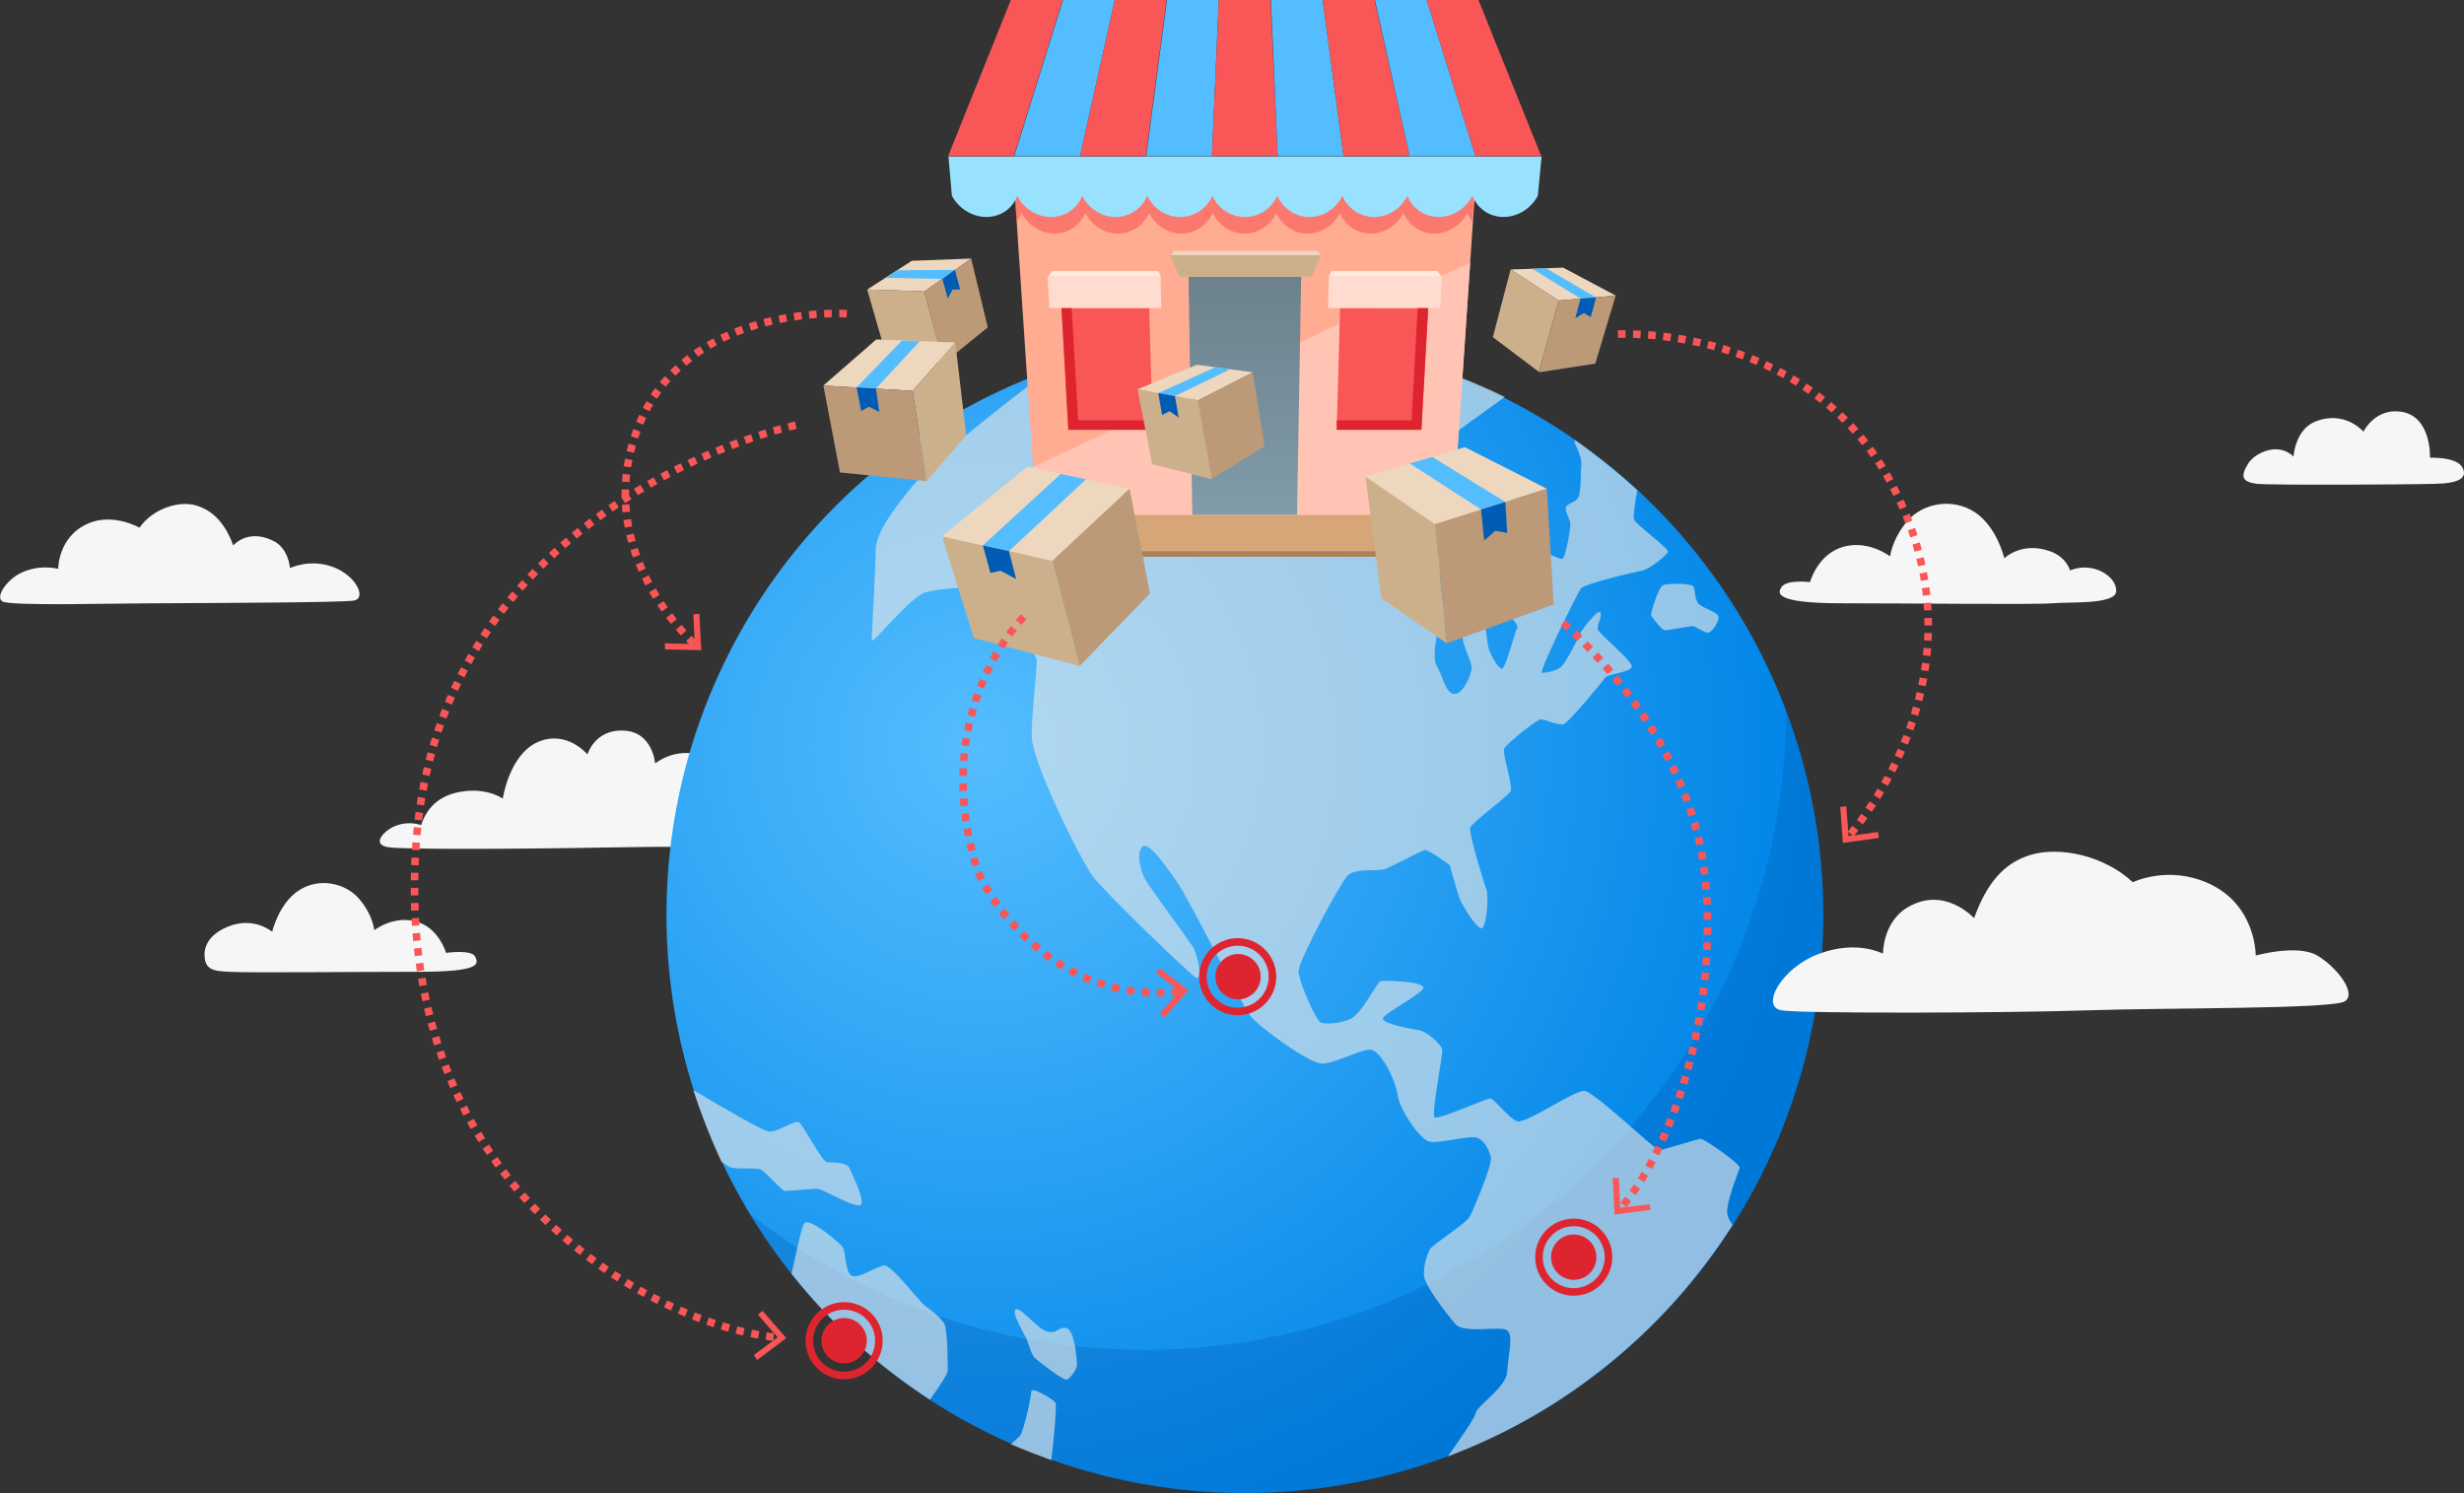 <svg version="1.1" id="Layer_1" xmlns="http://www.w3.org/2000/svg" x="0" y="0" viewBox="0 0 651.8 395" xml:space="preserve"><rect x="0" y="0" width="651.8" height="395" fill="#333333" stroke="none"/><style>.st0{fill:#f6f6f6}.st4{fill:#e6e8e8}.st9{fill:#f95657}.st10{fill:#54bdff}.st13{fill:#ffdccf}.st14{fill:#ffe9df}.st15{fill:#de252f}.st17{fill:#ccb08c}.st18{fill:#eed7bf}.st19{fill:#bc9977}.st20{fill:#005bb4}.st21,.st22{fill:none;stroke-width:2;stroke-miterlimit:10}.st21{stroke-dasharray:2,2;stroke:#f95657}.st22{stroke:#de252f}</style><path class="st0" d="M111.4 218.3c1.4-4.2 4.4-8.2 11.7-9 6.3-.7 9.9 2 9.9 2s1.7-11.7 9.3-15c7.7-3.3 13.1 3.3 13.1 3.3s1.9-6.7 9.6-6.3c7.7.3 8.3 8.7 8.3 8.7s6.2-5.3 14.4-1.3 9 16 9 16 5.1-2.2 10.2-1.3c3.4.6 10.7 5 8.3 7.3-2.3 2.3-25.3.9-53.7 1.5-28.3.5-53.7.5-58.3 0-4.7-.5-2.4-3.5 0-5 4.2-2.5 8.2-.9 8.2-.9z"/><radialGradient id="SVGID_1_" cx="258.774" cy="197.539" r="218.677" gradientUnits="userSpaceOnUse"><stop offset="0" stop-color="#54bdff"/><stop offset="1" stop-color="#0085e7"/></radialGradient><circle cx="329.3" cy="242" r="153" fill="url(#SVGID_1_)"/><path d="M472.5 188.1c-.4 93.4-76.3 169-169.7 169-39.4 0-75.6-13.4-104.4-35.9 26.8 44.3 75.4 73.8 130.9 73.8 84.5 0 153-68.5 153-153 0-18.9-3.5-37.1-9.8-53.9z" opacity=".3" fill="#005bb4"/><g opacity=".63"><path class="st4" d="M390.3 374c-.2 1.1-3.6 6.1-7.3 11.3 31.2-11.7 57.6-33.4 75.3-61.2-.7-1.1-1.3-2.1-1.4-3.1-.3-3 3-11 3.3-12 .3-1-9.3-7.7-10.3-7.7s-10 3-11 3-17-15.3-19.7-15.7c-2.7-.3-15.7 9-18 8-2.3-1-6-6-7-6s-13.7 5.7-14.7 5c-1-.7 2.3-16.7 2-18-.3-1.3-4-4.7-6-5-2-.3-9.3-1.7-9.7-3-.3-1.3 10.7-6.7 10.7-8.3 0-1.7-10.3-2-11.3-1.7-1 .3-5 8.7-8 10-3 1.3-6.3 1.3-7.7 1-1.3-.3-6-11-6-13.7 0-2.7 11-23.3 13-25.3s8.3-1 10-1.7c1.7-.7 9.3-4.7 10.3-5 1-.3 6.7 4 6.7 4s2 7.3 2.7 9c.7 1.7 4.3 7.7 5.7 7.7 1.3 0 2-8.7 1.3-10.3-.7-1.7-4.7-15-4.3-16.3.3-1.3 10-8.3 10.7-9.7.7-1.3-2.3-10-1.7-11.3.7-1.3 8.7-7.7 9.7-7.7s4.7 1.7 6 1.3c1.3-.3 10.3-11.3 11-12.3.7-1 6-1.3 7-2.7 1-1.3-9-9-9-10.3s1.3-3.3.7-4.3c-.7-1-5 5-5 5s-4 8.7-5.7 9.7c-1.7 1-3.7 1.3-4.7 1.3s9.3-21 10.3-22.3c1-1.3 14-4.3 16-4.7 2-.3 6.7-4 7-5 .3-1-8.7-7.3-9-8.7-.2-.9.4-4.9.9-7.6-5.2-4.8-10.7-9.2-16.5-13.3-.1.3-.1.7 0 .9.5 1 1.8 3.7 1.7 5.5-.2 1.8 0 7.3-.8 8.8-.8 1.5-3.2 1.5-3.3 2.8-.2 1.3 1.2 2.8 1.2 4.3s-1.3 9.2-2.2 9.2c-.8 0-5.5-2.2-6.7-2.7-1.2-.5 2.5-5.8 2.5-7.7 0-1.8 0-2.7-.7-3-.7-.3-4.7-.8-5.8-1.3-1.2-.5-5.5-4.8-7.8-5.7-2.3-.8-9.2-3.5-10.3-4.2-1.2-.7-1.2-6.8 0-8.2.9-1 9.1-6.8 13.7-10.1-20.8-10.1-44.1-16-68.8-16-18.2 0-35.6 3.2-51.8 9-7.9 5.9-28.7 21.6-36.2 30.7-9.3 11.3-9.7 14.7-9.7 18 0 3.3-1 21.3-1 22.7s10.3-11.7 14.3-12.7 6.7-1 10.3-1.3c3.7-.3 8.3-2 8.7-1 .3 1 10 18.7 10.3 20 .3 1.3-1.3 13.7-1.3 20.3 0 6.7 13 33 16.3 37.3 3.3 4.3 25.7 26 27.3 26.7 1.7.7.3-6.3-1-8.3-1.3-2-11.7-16-12.7-18s-2.3-6.3-.7-8.3c1.7-2 6.7 5.7 9.3 9.3 2.7 3.7 17 32.3 19.3 35.3 2.3 3 15.7 12.7 19 12.7 3.3 0 10-3.7 12.7-3.7 2.7 0 6.7 7.7 7.3 12 .7 4.3 6 11.7 8.3 12.3 2.3.7 10.7-1.7 12.7-1s3.3 3.3 3.7 5.3c.3 2-4.7 14-5.7 15.7-1 1.7-9.7 7.3-10.3 8.3-.7 1-2 4.7-1.7 7.3.3 2.7 6 10 8.3 12.7 2.3 2.7 12 .3 13.7 1.7 1.7 1.3.3 6.3 0 10.7 0 4.3-8 9-8.4 11.3zm-16.6-221c1.3-.3 9-1.7 10.3-1.7 1.3 0 4.3 5.3 4.3 5.3s3.7 1.5 4.7 1.3c1.2-.2 3.2-1.7 4.3-1.7 1.2 0 4.8 3.2 4.5 4.2-.3 1-5.8 0-4.8.8s5 3.7 4.3 5c-.7 1.3-3 10.7-4 10.7s-2.7-3.3-3.3-4.7c-.7-1.3-1.3-11.3-2.3-11s-4 5-4.7 6.7c-.7 1.7 2.3 7 2.3 8.7 0 1.7-2.3 7.3-4.7 7-2.3-.3-3-5-4.5-7.3s.2-10.7 1.2-11.7 6-4.3 5.7-5.3c-.3-1-4-.7-5.3-.3-1.3.3-7.7 2.7-9 2.7-1.3 0-5.3-3.7-5.3-4.7s4.9-3.6 6.3-4z"/><path class="st4" d="M449.5 159.9c-1.3-1.2-1-3.7-1.5-4.7s-7.4-.9-8.2-.3c-1.2.8-3.3 7.5-3 8 .3.5 2.7 3.7 3.5 3.8.8.2 6.8-1.2 7.7-1 .8.2 2.8 1.7 3.8 1.7s3-3 2.8-4.2c-.1-1.2-3.8-2.2-5.1-3.3zM201 309.3c1.2.3 5.8 5.8 6.7 5.8.9 0 7-.6 8.5-.6s10.3 5.5 11.5 4.2c1.2-1.2-2.4-8.2-3-9.7-.6-1.5-4.2-1.5-5.8-1.5-1.5 0-6.4-10-7.6-10.6-1.2-.6-6.1 3-8.2 2.4-2.1-.6-9.7-5.1-11.5-6.1-1.1-.5-4.9-3-8.2-4.8 2.1 6.5 4.6 12.8 7.4 18.9 1.3.9 2.2 1.5 2.6 1.6 1.6.4 6.4.1 7.6.4zm77.1 77c.7-5.9 1.5-14.6 1.1-15.2-.6-.9-6.4-4.4-6.4-3 0 1.5-2.1 10.9-3 11.8-.2.2-1.1 1.1-2.4 2.2 3.5 1.5 7.1 2.9 10.7 4.2zm-27.4-23.7c0-1.8 0-10.9-.9-12.4s-2.7-3-4.8-4.5c-2.1-1.5-9.1-11.2-11.2-10.9-2.1.3-6.7 3.6-8.5 2.7-1.8-.9-1.5-6.4-2.4-7.6-.9-1.2-8.5-7.6-10-6.4-.8.6-2.1 7.2-3.5 13.5 10.3 13 22.6 24.2 36.6 33.3 2.2-3.1 4.7-6.7 4.7-7.7zm23-3.4c.9.9 7.6 6.1 8.5 5.8.9-.3 2.7-2.7 2.7-3.9 0-1.2-.6-9.1-2.7-9.7-2.1-.6-2.4 1.5-5.1.9-2.7-.6-7.5-7.1-8.5-5.8-.9 1.2 2.1 5.8 3 7.9.9 2.1 1.2 3.9 2.1 4.8z"/></g><path class="st0" d="M522.2 242.9c3.4-9.3 7.9-14.7 15.2-16.8 7.3-2.1 18.9 0 26.8 7.3 0 0 9.2-4.5 19.8.2 12.9 5.7 12.7 19.2 12.7 19.2s11-3.1 16.3 0c5.2 3.1 10.5 10 7.3 12.1-3.1 2.1-47.8 1.7-68.2 2.4-20.5.7-75.1.9-80.8 0-5.8-.9 0-11.4 10-15 10-3.7 16.8 0 16.8 0s-.1-8.4 6.6-12.3c9.7-5.7 17.5 2.9 17.5 2.9zM61.7 144.3c-2.1-5.8-5.4-9.3-9.9-10.6-4.6-1.3-11.4.9-14.9 5.9 0 0-7-4-13.6-1.1-8 3.5-7.9 12-7.9 12s-5-1.4-10.1 1.2c-3.4 1.7-6.6 6.1-4.7 7.4 2 1.3 29.7.5 42.5.5 17.8-.1 46.9-.2 50.4-.7 3.6-.5.8-6.6-5.4-8.9-6.2-2.3-11.4.3-11.4.3s-.3-5.5-4.8-7.4c-6.5-3-10.2 1.4-10.2 1.4zm-7.6 108.2c0-3 2.1-5.8 6.6-7.5 6.6-2.5 11.3 1.5 11.3 1.5s1.7-7.4 7-10.9 12.3-2.1 16 2.2c3.7 4.3 4 8.3 4 8.3s5.6-4.4 12-2c5.3 2 7 8 7 8s6.7-1 7.7 1 1.3 4-15 4-46 .3-50 0c-4.1-.2-6.6-.4-6.6-4.6zm505.7-96.1c.2-3.8-6-8-12.2-5.5 0 0-1-3.6-5.4-5.1-7.5-2.6-12 1.9-12 1.9s-1.9-8.3-7.8-12.2c-6-3.9-13.8-2.4-17.9 2.4-4.1 4.9-4.5 9.3-4.5 9.3s-6.3-4.9-13.4-2.2c-6 2.3-7.8 9-7.8 9s-6.3-.8-7.6 1.4c-.8 1.3-2.4 4.2 15.8 4.2 18.3 0 51.5.4 56 0s16.7.4 16.8-3.2z"/><path fill="#d6a679" d="M396.5 145.7H262.4l14.1-24.4h105.9z"/><path fill="#ffac92" d="M384.4 136.2H274.1l-6-90.3h122.4z"/><path d="M268.1 46.1l.8 12.5c.6-.7 1-1.5 1.3-2.3 1.7 3.2 5 5.5 8.8 5.5 3.7 0 6.8-2.3 8.1-5.5 1.6 3.2 4.9 5.5 8.7 5.5 3.7 0 6.9-2.3 8.2-5.5 1.5 3.2 4.8 5.5 8.5 5.5s6.9-2.3 8.3-5.5c1.5 3.2 4.7 5.5 8.4 5.5s7-2.3 8.4-5.5c1.4 3.2 4.6 5.5 8.3 5.5 3.7 0 7-2.3 8.5-5.5 1.3 3.2 4.5 5.5 8.2 5.5 3.7 0 7.1-2.3 8.7-5.5 1.3 3.2 4.4 5.5 8.1 5.5 3.7 0 7.1-2.3 8.8-5.5.3.9.8 1.6 1.3 2.3l.8-12.5H268.1z" opacity=".59" fill="#f95657"/><path d="M406.8 51.8c-1.8 3.3-5.2 5.6-9.1 5.6-3.8 0-6.9-2.3-8.2-5.6-1.7 3.3-5.1 5.6-8.9 5.6-3.8 0-7-2.3-8.3-5.6-1.6 3.3-5 5.6-8.8 5.6-3.8 0-7-2.3-8.4-5.6-1.6 3.3-4.9 5.6-8.7 5.6s-7.1-2.3-8.5-5.6c-1.5 3.3-4.8 5.6-8.6 5.6s-7.1-2.3-8.6-5.6c-1.4 3.3-4.7 5.6-8.5 5.6s-7.2-2.3-8.7-5.6c-1.4 3.3-4.6 5.6-8.4 5.6-3.8 0-7.2-2.3-8.8-5.6-1.3 3.3-4.5 5.6-8.3 5.6-3.8 0-7.3-2.3-8.9-5.6-1.2 3.3-4.3 5.6-8.2 5.6-3.8 0-7.3-2.3-9.1-5.6l-.9-10.4h156.9l-1 10.4z" fill="#98e2ff"/><path class="st9" d="M281.1 0h-13.7l-16.6 41.3h17.4z"/><path class="st10" d="M294.9 0h-13.7l-12.9 41.3h17.4z"/><path class="st9" d="M308.6 0h-13.7l-9.2 41.3h17.4z"/><path class="st10" d="M322.4 0h-13.7l-5.5 41.3h17.4z"/><path class="st9" d="M336.1 0h-13.7l-1.8 41.3H338z"/><path class="st10" d="M349.9 0h-13.7l1.8 41.3h17.4z"/><path class="st9" d="M363.6 0h-13.7l5.5 41.3h17.5z"/><path class="st10" d="M377.4 0h-13.7l9.2 41.3h17.4z"/><path class="st9" d="M391.1 0h-13.7l12.9 41.3h17.4z"/><path fill="#ffc4b3" d="M273.3 123.5l.8 12.7h110.3l4.5-66.7z"/><path fill="#af8152" d="M395.9 147.3H263l-.6-1.5h134.1z"/><path class="st9" d="M376 113.7h-22.4l.9-32.2h23.3z"/><path class="st13" d="M351.3 81.5H381l.4-8.3h-29.9z"/><path class="st14" d="M380.2 71.7h-28l-.7 1.5h29.9z"/><path class="st15" d="M375 81.5l-1.6 29.7h-19.8v2.5H376l1.8-32.2z"/><linearGradient id="SVGID_2_" gradientUnits="userSpaceOnUse" x1="329.273" y1="136.162" x2="329.273" y2="73.222"><stop offset="0" stop-color="#809ba9"/><stop offset="1" stop-color="#6c828c"/></linearGradient><path fill="url(#SVGID_2_)" d="M343.1 136.2h-27.7l-1-63h29.8z"/><path class="st17" d="M349.4 67.5h-39.9l2.5 5.7h35z"/><path class="st18" d="M348.5 66.4h-38l-.7 1.1h39.5z"/><path class="st9" d="M304.9 113.7h-22.3l-1.8-32.2H304z"/><path class="st13" d="M277.6 81.5h29.6l-.2-8.3h-29.9z"/><path class="st14" d="M278.4 71.7h28l.7 1.5h-29.9z"/><path class="st15" d="M283.5 81.5l1.7 29.7h19.7v2.5h-22.3l-1.8-32.2z"/><path class="st17" d="M249.2 141.9l8.4 26.9 28 7.4-7.2-27.8z"/><path class="st18" d="M271.7 123.5l-22.5 18.4 29.2 6.5 20.4-19.1z"/><path class="st19" d="M298.8 129.3l5.4 27.7-18.6 19.2-7.2-27.8z"/><path class="st10" d="M280.6 125.4L260 144.3l6.9 1.5 20.4-19z"/><path class="st20" d="M260 144.3l2 7.3 2.7-.6 4.1 2.2-1.9-7.4z"/><path class="st18" d="M361.2 126.1l26.3-7.8 21.7 11-29.6 9.4z"/><path class="st17" d="M361.2 126.1l4.2 32.2 17.3 11.9-3.1-31.5z"/><path class="st19" d="M409.2 129.3l1.8 30.6-28.3 10.3-3.1-31.5z"/><path class="st10" d="M372.9 122.6l18.9 12.2 6.4-2-19.3-11.9z"/><path class="st20" d="M391.8 134.8l.8 8.2 3-2.6 3.1.6-.5-8.2z"/><path class="st18" d="M331.4 98.5l-14.8-2-15.7 6.5 16 2.9z"/><path class="st19" d="M331.4 98.5l3.1 19.6-14 8.6-3.6-20.8z"/><path class="st17" d="M300.9 103l3.9 19.8 15.8 4-3.7-20.9z"/><path class="st10" d="M321.4 97.2l-15 6.8 4.4.8 14.6-7.1z"/><path class="st20" d="M306.4 104l1 5.8 2-1 2.4 1.7-1-5.7z"/><path class="st18" d="M399.6 71.3l13.9-.5 13.9 7.4-15.1 1.3z"/><path class="st17" d="M399.6 71.3l-4.7 17.9 12.2 9.2 5.2-18.9z"/><path class="st19" d="M427.4 78.2l-5.4 18-14.9 2.3 5.2-19z"/><path class="st10" d="M409 71l13.2 7.7-4.1.3-12.8-7.9z"/><path class="st20" d="M422.2 78.7l-1.4 5.2-1.8-1.1-2.3 1.4 1.4-5.2z"/><path class="st18" d="M229.4 76.6l11.8-7.6 15.7-.6-12.4 8.7z"/><path class="st17" d="M229.4 76.6l5.1 17.7 15.1 1.7-5.1-18.9z"/><path class="st19" d="M256.9 68.4l4.4 18.2-11.7 9.5-5.1-19z"/><path class="st10" d="M237.4 71.5l15.2-.1-3.3 2.4-15.1-.3z"/><path class="st20" d="M252.6 71.4l1.4 5.2h-2l-1.3 2.4-1.4-5.2z"/><path class="st18" d="M252.7 90.6l-20.9-.8-14 12.2 23.6 1.4z"/><path class="st17" d="M252.7 90.6l2.9 24.6-10.5 12.1-3.7-23.9z"/><path class="st19" d="M217.8 102l4.4 23 22.9 2.3-3.7-23.9z"/><path class="st10" d="M243.3 90.3l-11.6 12.5-5.1-.3 12-12.4z"/><path class="st20" d="M231.7 102.8l.9 6.2-2.7-1.4-2.1 1.1-1.2-6.2z"/><g><path class="st21" d="M210.5 112.5S115.9 132.2 110 224.2c-5.9 91.6 64.4 127 96.3 129.7"/><path class="st9" d="M200.3 359.8l-.9-1.3 6.3-4.7-5.2-6 1.2-1 6.3 7.2z"/></g><g><circle class="st22" cx="223.3" cy="354.7" r="9.2"/><circle class="st15" cx="223.3" cy="354.7" r="6"/></g><g><circle class="st22" cx="327.4" cy="258.4" r="9.2"/><path class="st15" d="M333.5 258.4c0 3.3-2.7 6-6 6s-6-2.7-6-6 2.7-6 6-6 6 2.7 6 6z"/></g><g><circle class="st22" cx="416.3" cy="332.6" r="9.2"/><circle class="st15" cx="416.3" cy="332.6" r="6"/></g><g><path class="st21" d="M224 83s-44.4-3.1-56.1 32.5c-9.5 28.9 10.9 50.3 16.3 55.4"/><path class="st9" d="M175.9 171.8v-1.6l7.9.2-.4-7.9 1.6-.1.5 9.6z"/></g><g><path class="st21" d="M270.8 163.2s-25 24.4-12.6 65.9c2.2 7.5 20.5 37.2 54.4 33.2"/><path class="st9" d="M308 269.2l-1.2-1.1 5.2-5.9-6.2-4.8 1-1.2 7.6 5.8z"/></g><g><path class="st21" d="M413.5 164.8s33.5 28.3 37.5 66.8c3.9 37.4-9.6 74-22.7 88.5"/><path class="st9" d="M426.6 311.7l1.6-.1.4 7.9 7.8-.9.2 1.5-9.5 1.2z"/></g><g><path class="st21" d="M428 88.4s49.5-2.8 72 38.9c25.6 47.4-4.9 86.9-11.4 94.5"/><path class="st9" d="M486.8 213.5l1.6-.2.6 7.9 7.8-1.1.2 1.6-9.5 1.3z"/></g><path class="st0" d="M594.8 122.5c1.4-2.1 4.8-3.9 7.9-3.6 2.4.2 4 1.9 4 1.9s.4-7 5.6-9.2c7.9-3.3 12.9 2.6 12.9 2.6s3-6.2 9.8-5.3c8.3 1.1 7.8 12.2 7.8 12.2s7.1-.3 8.6 2.6-1.3 4.2-7.3 4.3c-6 .2-43.2.4-47.1 0-3.9-.5-4.5-1.9-2.2-5.5z"/></svg>